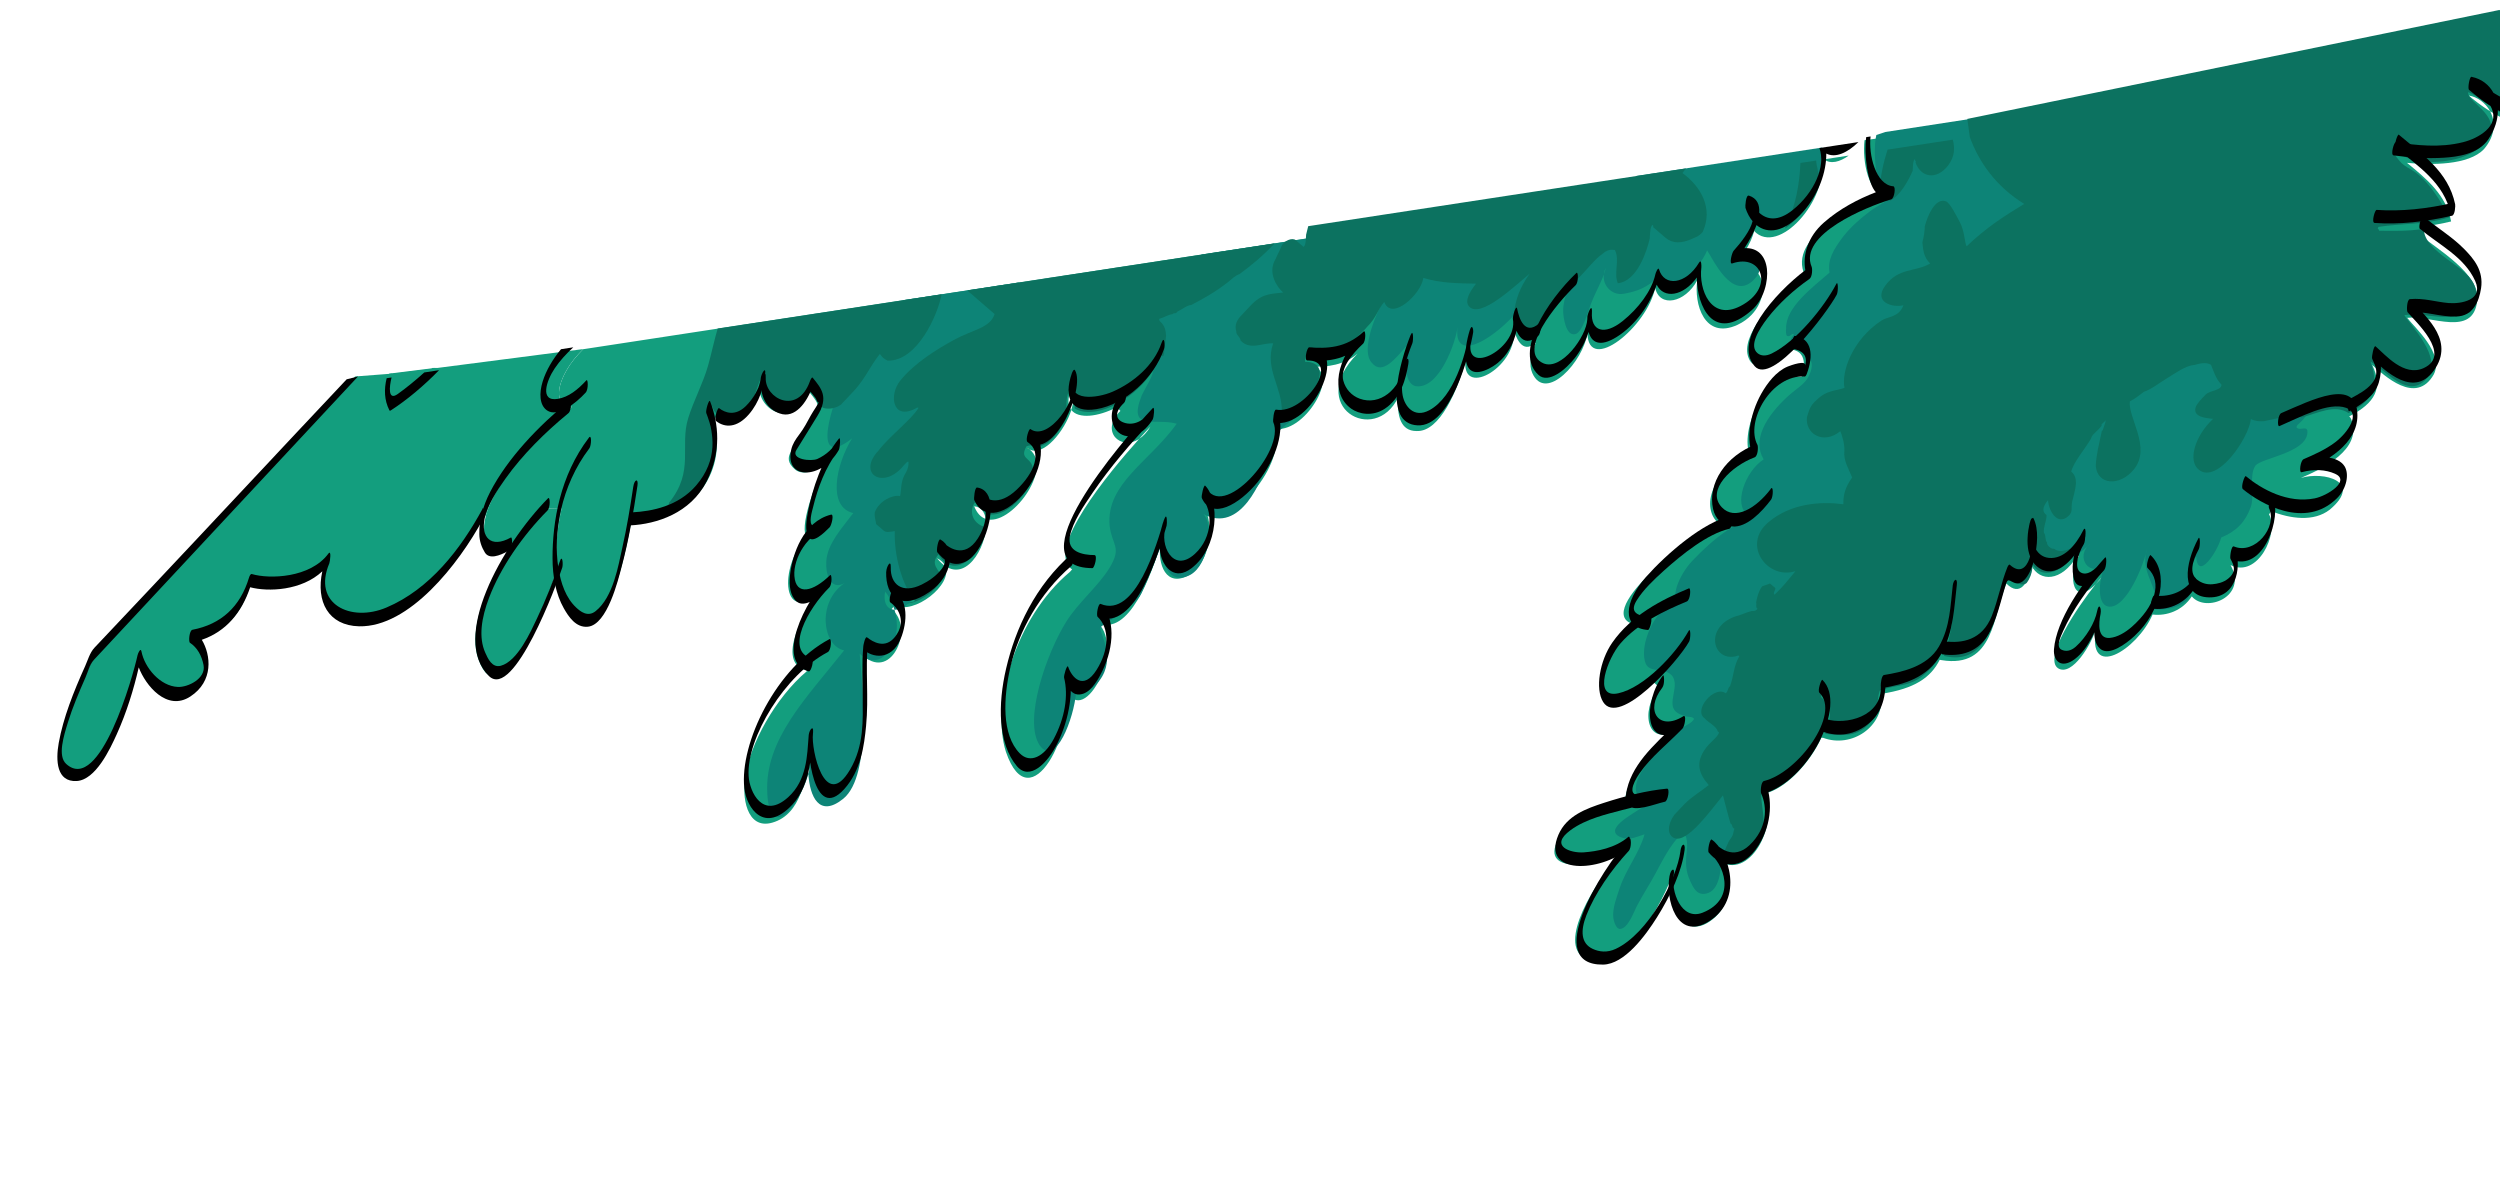 <svg width="440" height="210" viewBox="0 0 440 210" fill="none" xmlns="http://www.w3.org/2000/svg">
<path d="M302.5 151.43C302.052 150.795 301.541 150.312 301.048 150.007C301.512 150.621 301.994 151.099 302.5 151.43ZM302.522 151.446C304.255 153.834 305.242 158.192 301.908 161.384C296.229 166.524 293.486 158.631 294.267 155.154L293.735 155.53C290.632 162.796 283.679 172.858 278.177 168.126C274.603 164.45 281.932 153.607 285.924 149.372C282.628 152.435 270.461 154.364 274.313 147.649C275.542 145.178 281.803 143.164 286.788 142.011C287.864 142.274 289.977 141.542 292.598 140.97C291.547 141.055 289.331 141.422 286.788 142.011C285.892 141.806 285.707 140.902 286.515 138.657C287.821 135.071 293.124 130.769 295.587 128.156C289.833 132.062 288.567 125.064 292.02 120.969L290.827 119.877C286.094 123.997 280.908 126.198 282.03 118.845C282.576 115.261 285.029 112.337 288.114 110C279.414 108.545 297.127 94.001 302.964 92.385C299.696 90.716 299.836 83.532 308.202 80.55C305.914 76.829 309.959 65.518 317.058 66.325C317.058 66.325 318.913 61.723 314.931 61.476L314.621 61.124C311.615 63.914 308.725 65.527 307.764 63.029C306.951 61.061 308.037 58.526 309.816 56.105C312.16 52.902 315.728 49.873 317.693 48.545C314.345 41.553 327.067 35.972 332.208 34.472C328.836 34.417 327.734 28.399 328.154 24.673L441.738 9.589L448.706 15.58C448.538 24.138 442.658 22.289 438.252 19.577C437.443 18.074 435.973 17.034 434.485 16.815C435.36 17.565 436.719 18.622 438.252 19.577C439.219 21.369 439.241 23.82 437.186 26.237C434.462 29.127 427.806 29.051 423.632 28.663C427.029 31.434 430.591 34.351 431.392 38.975C429.788 39.363 428.011 39.683 426.212 39.91L425.882 41.302C428.618 43.661 436.705 48.264 435.987 52.968C435.254 59.444 427.874 55.427 423.666 55.938C424.943 57.645 430.206 62.175 428.349 65.893C425.193 71.437 419.564 66.001 417.507 64.233C419.45 68.244 418.096 70.896 413.469 73.278C413.692 73.492 413.85 73.781 413.945 74.157C415.529 79.06 409.07 82.388 404.953 84.122C409.006 82.902 415.95 84.75 410.042 89.697C407.205 91.91 403.089 91.284 399.733 89.971L399.352 90.524C401.164 93.871 397.369 101.833 392.578 99.456C395.706 105.074 388.175 107.92 385.756 104.961C384.109 107.496 381.29 108.46 378.858 108.157C376.12 114.444 367.106 119.971 368.953 110.452C368.194 113.327 364.654 119.157 362.223 117.617C359.569 115.855 365.594 106.876 368.844 102.821C369.233 102.438 369.661 101.945 370.096 101.365C369.768 101.71 369.341 102.213 368.844 102.821C364.984 106.741 363.791 101.844 365.868 97.826L365.633 97.777C362.747 102.537 358.995 102.369 357.543 99.576C357.895 97.582 357.798 95.39 357.22 94.403C356.669 96.523 356.876 98.318 357.543 99.576C357.029 102.565 355.528 105.125 353.125 102.706C350.73 108.314 351.004 117.717 341.702 116.182L341.39 116.125C339.832 119.246 336.978 121.224 331.106 122.112C331.758 128.005 325.783 131.707 320.902 129.866L320.564 129.832C318.518 134.302 314.234 138.934 310.363 139.726C313.269 145.445 307.633 155.106 302.542 151.452L302.522 151.446Z" fill="#139E7E"/>
<path d="M321.017 28.046L325.373 27.379C323.816 28.511 322.219 28.945 321.017 28.046Z" fill="#139E7E"/>
<path d="M145.757 80.8C146.198 80.323 146.573 79.79 146.863 79.204C146.501 79.63 146.127 80.172 145.757 80.8ZM204.273 95.747C204.471 95.117 204.628 94.589 204.738 94.182C204.526 94.662 204.368 95.19 204.273 95.747ZM188.539 72.161C189.03 70.64 189.108 69.221 188.525 68.388C187.852 70.145 187.937 71.388 188.539 72.161ZM200.482 77.248C201.184 76.798 201.875 76.093 202.471 75.08C202.004 75.57 201.311 76.322 200.482 77.248ZM125.523 73.633C128.165 82.359 122.716 91.439 111.438 91.776L111.104 91.827C109.459 100.981 105.962 115.069 100.364 107.033C99.125 105.454 98.362 103.069 98.053 100.292C97.695 97.008 97.976 93.18 98.858 89.431L95.763 89.514C93.932 91.345 92.075 93.56 90.389 95.967L90.156 95.87C89.008 96.635 87.72 96.727 86.649 96.996C85.073 95.325 84.869 93.112 85.54 90.66C87.328 84.119 95.4 75.912 100.533 71.741L100.594 71.522C98.36 71.579 97.394 69.235 99.735 65.139C100.399 63.944 101.415 62.695 102.634 61.462L102.643 61.461L320.491 28.128C320.499 28.183 320.509 28.248 320.516 28.295C321.859 35.042 313.008 45.184 308.714 40.648C309.018 39.213 308.681 38.066 307.183 37.715C307.565 39.036 308.091 39.992 308.714 40.648C308.264 42.809 306.354 45.613 304.692 47.37C310.269 45.175 311.965 51.497 308.308 55.376C307.645 56.077 306.818 56.698 305.789 57.178C299.971 59.847 298.091 53.506 298.726 49.319C296.567 53.359 292.04 54.213 291.302 50.617C290.024 57.441 279.448 66.059 279.386 58.546C279.428 58.197 279.449 57.842 279.428 57.512C279.39 57.889 279.376 58.234 279.386 58.546C278.747 63.58 272.022 70.962 269.682 65.652C269.033 64.201 269.397 62.29 270.301 60.297C267.809 62.59 266.673 59.008 266.373 57.788C267.438 64.273 257.4 70.184 257.911 63.629C258.241 62.485 258.46 61.491 258.561 60.781C258.173 61.915 257.965 62.86 257.911 63.629C256.572 68.495 253.451 76.077 249.313 75.863C246.483 75.878 245.835 73.124 246.097 69.917C241.95 78.559 229.683 71.477 238.945 62.223C239.172 62.027 239.396 61.812 239.609 61.589C239.385 61.804 239.15 62.011 238.945 62.223C236.593 64.247 233.608 64.618 231.008 64.522C230.691 64.437 230.31 64.429 229.886 64.456C230.244 64.496 230.627 64.513 231.008 64.522C236.063 65.508 229.483 76.71 224.104 75.403C227.035 81.222 216.162 93.813 212.305 90.019C212.086 89.454 211.812 89.029 211.506 88.772C211.703 89.312 211.984 89.726 212.305 90.019C213.401 92.781 213.211 98.516 209.371 101.13C205.237 103.626 203.652 99.218 204.268 95.776C202.7 100.952 198.702 112.254 193.141 109.567C198.394 114.099 190.133 129.419 187.353 120.534C189.527 128.314 181.345 144.897 177.044 132.335C174.417 124.149 178.54 108.805 188.303 100.654L188.692 100.214C183.836 96.848 195.089 83.266 200.484 77.257C197.193 79.359 193.551 75.921 197.193 72.321L196.571 71.665C193.206 73.406 189.799 73.756 188.558 72.158C187.353 75.909 183.675 80.4 181.204 79.094C181.065 78.992 180.92 78.91 180.762 78.81C180.893 78.923 181.043 79.034 181.204 79.094C185.491 82.462 177.859 92.807 173.489 91.326C173.282 90.093 172.644 89.211 171.459 89.107C171.953 90.354 172.659 91.054 173.489 91.326C174.144 95.183 170.514 102.481 166.34 99.601C166.117 99.074 165.648 98.613 164.916 98.24C165.396 98.832 165.865 99.293 166.34 99.601C167.855 102.869 160.729 108.363 157.515 106.487L156.889 107.239C160.956 110.164 157.126 119.89 151.995 115.473C151.425 120.895 152.906 131.606 149.98 137.351C145.277 146.393 142.087 138.131 142.248 132.704C141.894 136.801 141.043 143.313 135.953 144.776C131.361 146.135 130.471 140.051 131.246 136.594C131.851 131.214 136.475 122.764 142.02 118.121L141.907 117.939C136.413 116.753 141.41 106.954 145.329 103.234C137.361 111.311 136.993 99.488 142.024 94.524C142.549 94.977 143.61 94.519 145.377 92.642C144.088 92.915 142.957 93.602 142.024 94.524C140.595 93.259 143.192 85.11 145.758 80.809C144.023 82.767 141.39 83.884 139.924 82.624C137.188 80.266 140.25 78.779 141.41 76.224C144.034 70.811 145.099 72.312 142.059 68.516C139.641 75.905 133.252 72.156 133.649 67.777C132.782 71.562 129.172 76.309 125.834 73.434L125.529 73.614L125.523 73.633Z" fill="#139E7E"/>
<path d="M180.742 78.806C180.9 78.906 181.045 78.988 181.184 79.09C181.023 79.029 180.875 78.928 180.742 78.806Z" fill="#A4C13C"/>
<path d="M77.006 64.755L102.641 61.438C101.422 62.671 100.415 63.919 99.742 65.116C97.392 69.214 98.358 71.558 100.602 71.5L100.54 71.719C95.407 75.89 87.344 84.096 85.547 90.639L84.963 91.109C81.139 98.257 75.173 106.133 66.998 108.991C59.778 111.628 54.422 106.483 57.824 99C55.187 102.961 47.087 103.82 44.066 102.77C42.56 108.232 39.305 111.688 33.7 112.584C35.571 113.696 38.049 118.415 34.398 121.523C30.188 125.201 24.959 119.143 24.529 116.137C23.683 120.128 19.223 137.627 12.974 136.909C6.707 136.204 14.322 120.381 16.366 115.902L62.505 66.258L69.006 65.757C68.574 67.411 68.341 69.864 69.125 71.266C71.208 69.967 73.669 67.166 76.124 64.755L77.006 64.755Z" fill="#139E7E"/>
<path d="M68.5 65.754L76.501 64.752C74.056 67.171 71.212 69.963 69.119 71.263C68.337 69.87 68.07 67.418 68.5 65.754Z" fill="#139E7E"/>
<path d="M95.78 89.506L98.876 89.422C97.992 93.163 97.71 96.992 98.07 100.286C96.056 106.463 88.106 126.515 84.272 116.209C82.197 110.952 85.647 102.719 90.406 95.969C92.092 93.561 93.95 91.346 95.781 89.515L95.78 89.506Z" fill="#139E7E"/>
<path fill-rule="evenodd" clip-rule="evenodd" d="M260.912 50.508C259.583 52.195 258.872 53.702 259.747 54.577C261.767 56.608 267.632 51.012 270.322 48.774" fill="#689940"/>
<path fill-rule="evenodd" clip-rule="evenodd" d="M159.024 52.816C155.632 56.75 152.716 61.059 149.278 65.057L148.527 66.922C146.788 70.099 142.298 83.153 149.965 77.158C147.059 81.845 145.623 89.248 150.174 90.302C148.208 92.924 145.591 95.703 145.428 98.81C145.282 100.84 146.054 104.032 148.626 102.64C143.717 105.969 144.754 113.697 148.568 114.465C141.963 122.81 134.572 130.115 135.037 139.519C135.425 148.164 140.538 142.122 142.272 136.234C142.146 134.35 142.343 132.465 142.71 131.382C143.01 132.725 142.792 134.471 142.272 136.234C142.525 140.134 144.142 144.006 148.393 140.597C153.573 136.428 151.658 120.015 151.307 115.036C153.065 116.907 155.765 116.723 157.275 112.981C158.087 111.202 157.956 109.1 157.428 107.316C156.158 107.282 155.393 106.067 155.784 104.143C156.414 104.846 157.036 105.997 157.428 107.316C158.181 107.334 159.099 106.937 160.052 106.021C162.624 103.563 161.696 102.402 161.569 100.138C161.587 95.835 161.284 91.61 162.613 86.992C165.356 77.126 171.915 69.102 177.083 59.873C179.097 56.378 179.752 52.7 179.288 49.718L159.014 52.818L159.024 52.816Z" fill="#0D8477"/>
<path fill-rule="evenodd" clip-rule="evenodd" d="M238.26 40.7L211.495 44.793C211.146 45.246 210.786 45.691 210.447 46.142C208.058 49.485 206.071 55.336 202.111 56.597L203.234 56.483C203.22 58.635 203.348 60.908 203.154 63.25C203.189 66.156 202.295 66.835 200.933 69.621C198.39 76.061 203.338 73.487 207.106 74.576C202.319 81.254 194.675 85.096 195.285 92.461C195.691 96.052 197.55 96.215 195.247 99.992C193.376 103.056 189.769 106.072 187.71 109.336C184.193 114.935 180.04 126.834 182.995 131.187C185.819 135.121 189.025 126.297 189.385 121.933C188.857 121.709 188.677 121.09 189.245 120.013C189.417 120.396 189.456 121.085 189.385 121.933C190.319 122.323 192.36 121.497 193.528 119.748C196.483 115.815 193.519 111.463 193.668 110.508C193.742 110.002 196.796 108.527 197.548 107.727C198.857 106.338 200.159 106.024 200.862 104.471C202.224 101.684 203.592 97.822 204.823 94.922C204.018 98.185 205.436 103.362 209.545 101.145C212.816 99.285 213.592 92.04 211.786 90.48C218.334 93.969 222.105 84.612 223.332 80.638C224.936 76.263 223.767 76.699 227.318 73.996C231.434 70.703 230.418 68.033 229.733 65.284C228.316 60.106 229.354 56.323 233.293 50.003C234.687 47.678 236.58 44.325 238.262 40.709L238.26 40.7Z" fill="#0D8477"/>
<path fill-rule="evenodd" clip-rule="evenodd" d="M242.917 53.964C241.555 56.75 239.67 61.957 241.43 63.838C243.285 66.151 245.627 63.129 247.923 60.428C247.305 62.416 246.865 67.44 249.139 67.958C253.283 68.647 256.301 60.089 256.541 57.427C255.195 67.412 271.979 53.087 271.867 45.446C271.67 37.361 258.162 39.398 251.387 43.64C248.447 45.421 242.56 50.07 242.868 53.21" fill="#0D8477"/>
<path fill-rule="evenodd" clip-rule="evenodd" d="M288.039 30.97C285.927 33.757 284.099 36.662 282.718 39.633C281.284 42.63 280.245 45.224 277.532 47.627L278.211 47.095C276.383 49.125 275.104 52.517 275.116 54.647C275.105 55.761 275.576 59.162 277.206 58.818C278.551 58.602 279.612 54.406 280.038 53.399C280.631 51.806 281.68 49.961 282.274 48.31C282.321 47.932 282.424 47.545 282.621 47.154C282.544 47.527 282.414 47.918 282.274 48.31C282.027 50.365 283.804 52.043 285.739 51.709C288.035 51.311 290.104 50.604 291.931 48.565C291.405 49.854 294.666 50.297 295.704 49.938C297.204 49.367 299.895 45.578 300.453 44.065C301.482 45.573 304.863 53.095 308.65 49.262C311.811 46.001 306.603 45.503 305.223 45.305C306.459 43.252 308.112 41.686 308.722 39.462C309.03 38.425 309.139 37.771 309.051 37.252C308.219 36.285 307.671 37.054 307.782 35.543C308.547 36.197 308.946 36.63 309.051 37.252C310.177 38.468 311.49 39.476 313.877 38.426C316.984 36.99 319.292 33.241 320.145 30.485C320.632 28.821 320.762 27.365 320.719 25.963L288.038 30.961L288.039 30.97Z" fill="#0D8477"/>
<path fill-rule="evenodd" clip-rule="evenodd" d="M330.236 23.761C329.753 25.576 329.987 29.866 330.469 31.22C331.016 32.687 332.571 33.162 333.325 34.303C332.176 35.43 330.37 36.239 329.134 37.17C327.352 38.508 325.786 39.889 324.431 41.599C322.594 44.011 321.62 45.787 322.001 47.974C319.058 50.546 314.212 54.103 314.356 57.848C314.311 58.178 314.289 59.028 314.552 59.131C315.066 59.328 315.263 58.746 315.581 58.774C316.128 58.747 314.673 59.74 315.362 60.206C316.052 60.681 317.288 61.12 317.68 61.821C318.218 62.918 319.178 63.475 318.785 65.01C318.14 67.449 316.837 67.819 314.694 69.717C310.777 73.322 308.349 77.461 310.405 80.847C307.025 83.048 305.089 88.986 307.583 90.507C306.949 91.831 304.98 92.627 303.875 93.424C301.688 94.909 299.673 96.778 297.848 98.703C296.572 100.058 295.635 101.705 295.106 103.279C294.876 103.952 294.898 104.786 294.561 105.437C294.218 106.117 293.507 106.502 292.951 107.034C290.444 109.415 289.104 113.149 289.377 115.686C289.578 117.501 290.363 117.79 291.997 117.968C293.503 118.128 294.609 118.644 294.751 120.201C294.863 121.43 294.214 122.909 294.386 124.158C294.549 125.351 295.638 125.764 296.693 126.079C297.181 126.223 297.881 126.078 298.149 126.522C297.822 127.247 296.677 127.651 296.087 128.084C294.725 129.062 293.671 130.185 292.517 131.407C290.964 133.062 288.792 135.459 288.127 137.454C287.868 138.245 287.733 139.541 288.331 139.849C288.764 140.068 289.522 139.933 290.048 140.014C290.7 140.114 291.362 140.156 292.028 140.225C292.329 140.265 292.558 140.144 292.719 140.329C290.798 140.946 288.45 142.437 286.631 143.657C285.855 144.175 284.314 145.286 284.243 146.191C284.179 147.019 285.223 147.383 285.853 147.525C287.102 147.8 288.055 147.254 289.436 146.843C288.586 149.989 286.178 153.021 285.117 156.152C284.529 157.907 283.741 159.968 283.945 161.554C284.039 162.168 284.426 163.583 285.201 163.493C286.582 163.329 287.606 160.385 288.069 159.496C289.091 157.532 290.336 155.668 291.378 153.71C292.607 151.429 293.97 148.652 295.975 146.719C297.141 146.636 296.965 149.155 296.854 150.047C296.602 151.951 296.744 153.441 297.418 154.927C297.973 156.136 298.674 157.932 300.719 157.134C302.817 156.309 303.118 152.115 302.716 150.226C302.601 150.034 302.519 149.809 302.5 149.555C302.59 149.713 302.664 149.949 302.716 150.226C303.059 150.792 303.764 151.055 304.655 150.662C306.552 149.83 307.04 146.673 307.44 145.185C308.453 141.424 306.531 138.54 305.989 135.427C305.662 133.536 305.324 131.751 305.423 129.662C305.551 126.703 306.342 124.166 307.914 121.071C309.639 117.677 311.321 114.252 313.154 110.88C314.969 107.52 317.225 104.302 319.188 100.976C320.29 99.105 321.177 97.38 321.948 95.455C322.63 93.762 324.15 92.264 325.278 90.684C329.338 85.03 334.333 78.216 335.001 72.13L360.579 33.598L353.698 19.863L331.833 23.228L330.236 23.761Z" fill="#0D8477"/>
<path fill-rule="evenodd" clip-rule="evenodd" d="M359.399 87.935C357.912 91.958 357.416 95.744 360.13 97.898C362.178 99.668 365.342 98.357 367.91 95.633C364.992 98.058 367.931 101.871 370.641 99.268C369.448 101.353 368.859 106.333 371.031 106.743C374.29 107.358 377.603 98.679 377.853 96.519C376.573 101.272 380.092 102.846 379.273 107.253C381.161 107.421 384.929 106.825 385.44 104.511C386.043 102.108 384.961 100.808 386.518 97.934C386.799 102.391 390.33 97.009 390.933 94.605C393.659 93.475 395.181 91.863 396.145 89.213C396.844 87.251 395.77 83.762 396.918 82.007C397.845 80.61 405.806 79.782 406.105 76.198C406.208 75.002 405.328 75.527 404.615 75.465C403.079 75.052 406.19 74.073 406.166 72.05C406.028 67.162 399.184 66.401 396.34 63.582C392.926 60.27 390.605 55.526 384.589 55.647C380.494 55.778 375.841 58.544 371.943 61.586C365.028 67.152 352.999 81.683 358.939 87.349" fill="#0D8477"/>
<path fill-rule="evenodd" clip-rule="evenodd" d="M316.875 28.679C316.713 32.347 316.111 36.131 314.153 40.236C317.897 37.494 319.83 34.154 320.07 31.368C320.165 30.25 319.659 29.3 319.652 28.254L316.875 28.679Z" fill="#0C7260"/>
<path fill-rule="evenodd" clip-rule="evenodd" d="M154.865 62.309C155.344 62.959 155.486 63.08 156.212 63.473C161.46 63.613 165.067 55.364 165.729 51.791L126.315 57.818C125.654 60.031 125.229 62.227 124.584 64.475C123.741 67.421 122.077 70.529 121.134 73.565C119.577 78.56 122.279 82.875 117.778 88.444C117.833 88.93 116.678 89.706 116.247 90.305C121.376 89.977 125.793 83.052 125.865 78.912C125.916 76.316 123.878 74.297 125.328 71.469C125.825 73.352 128.295 74.535 130.373 72.952C133.063 70.904 132.882 68.344 134.181 66.081C132.674 70.593 139.251 75.333 142.382 67.757C143.388 69.183 144.67 70.547 144.328 72.293L144.491 72.115C144.305 71.954 144.536 71.29 144.819 71.77C145.657 72.032 146.548 71.953 147.491 71.533C147.755 71.331 147.975 71.345 148.274 70.937C148.994 70.171 149.705 69.415 150.417 68.66C152.412 66.414 153.116 64.489 154.837 62.313L154.865 62.309Z" fill="#0C7260"/>
<path fill-rule="evenodd" clip-rule="evenodd" d="M330.866 33.361C331.934 33.635 332.892 34.183 332.499 35.404C334.34 34.58 335.8 31.94 336.627 30.073C336.687 29.464 336.625 28.189 337.089 27.928C336.821 28.226 337.339 28.318 337.125 28.598C338.071 31.25 340.84 31.769 342.876 29.108C344.032 27.589 344.092 26.049 343.687 24.579L332.208 26.334C331.446 28.753 330.912 31.108 330.866 33.361Z" fill="#0C7260"/>
<path fill-rule="evenodd" clip-rule="evenodd" d="M346.686 24.12C348.309 28.59 351.359 32.881 356.266 35.889C352.961 37.897 349.639 39.984 346.132 43.346C345.779 42.839 345.785 40.697 344.961 39.158C344.217 37.769 343.197 35.699 342.472 35.429C340.548 34.715 339.177 38.188 338.764 39.84C338.741 40.747 338.598 41.682 338.337 42.645C338.462 43.967 338.571 45.301 339.713 46.373C337.062 47.929 334.133 47.045 331.771 50.318C329.683 53.196 333.097 54.206 335 53.725C334.192 55.903 332.291 55.652 331.125 56.42C326.024 59.797 324.056 65.397 324.627 68.268C323.013 68.839 321.517 68.63 319.725 70.397C318.357 71.587 318.4 72.427 318.031 73.377C317.638 76.339 320.919 78.349 323.889 75.888C324.182 76.499 324.691 78.219 324.609 79.364C324.414 81.078 325.376 82.519 325.979 84.044C324.689 85.802 324.378 87.315 324.436 88.752C320.757 88.249 315.294 88.447 311.2 91.946C306.507 95.946 311.104 102.093 316.006 100.525C314.566 102.239 313.99 103.069 312.331 104.654C311.861 104.317 312.867 103.621 312.252 103.325L311.519 102.695C311.073 102.887 310.636 103.011 310.201 103.153L310.038 103.331C309.406 104.293 309.269 105.142 309.077 105.999C309.192 106.381 308.94 106.847 309.319 107.151C308.924 107.611 308.617 107.534 308.294 107.536C307.332 107.769 306.329 108.293 305.373 108.506C299.894 110.466 301.433 116.634 305.711 115.456C305.865 115.347 306.008 115.344 306.115 115.49C305.063 117.372 305.163 118.965 304.485 120.752C303.971 121.24 304.252 121.53 303.738 122.018C301.746 120.553 297.945 124.978 300.02 126.43C300.691 127.212 302.113 127.813 302.308 128.715C302.385 128.789 302.471 128.852 302.549 128.926C302.383 129.646 300.998 130.657 300.364 131.486C298.184 134.264 299.103 136.302 300.737 138.165C299.312 139.353 297.962 140.035 296.492 141.487C295.887 142.131 295.282 142.776 294.676 143.411C293.385 145.225 293.466 146.944 294.622 147.481C296.906 148.559 301.179 142.492 303.239 139.989C303.7 141.641 304.069 143.306 304.575 144.941C305.041 145.194 304.709 145.634 305.266 145.863C305.039 146.364 305.124 146.798 304.769 147.338C303.796 148.561 303.87 149.54 302.861 150.778C304.334 151.647 305.779 151.959 307.302 150.794C312.344 146.902 309.618 142.306 310.025 139.18C316.18 137.411 324.905 126.516 320.496 122.661C320.846 121.904 319.915 121.904 320.658 121.048C322.42 123.376 322.486 126.115 321.231 129.161C323.349 129.341 326.096 129.901 328.341 127.988C330.99 125.728 330.061 123.996 330.83 121.566C333.499 120.435 335.912 120.989 338.438 118.919C344.019 114.327 342.966 108.732 343.639 104.671C344.032 108.055 343.369 111.686 342.147 115.45C349.51 117.178 350.988 109.608 353.057 101.995C353.879 102.088 355.732 103.393 356.686 102.61C359.226 99.196 356.152 95.556 357.087 93.71C358.174 94.857 357.633 97.537 357.759 99.363C359.696 102.53 364.19 100.026 365.867 96.192C364.409 96.358 362.794 97.604 361.515 96.572C361.105 96.749 360.141 95.917 360.289 95.513C359.857 94.99 360.15 94.288 359.726 93.754C359.589 92.795 360.221 91.642 360.194 90.657C359.453 90.095 359.373 89.327 360.449 88.03C360.549 89.804 362.047 92.647 364.049 90.819C364.923 90.01 364.432 89.467 364.717 88.224C365.175 86.242 365.993 84.252 364.537 82.991C365.006 81.207 366.942 79.075 368.053 77.135C368.055 76.593 369.268 75.76 369.748 75.106L369.911 74.929C369.615 74.727 370.436 74.259 370.617 73.946C370.55 74.508 370.244 75.116 370.077 75.703C370.019 75.76 369.961 75.816 369.914 75.88C369.485 77.925 368.944 79.986 368.854 81.95C369.08 85.36 373.043 85.676 375.545 82.64C378.736 78.765 374.463 73.491 374.863 70.633C375.662 70.263 376.501 69.593 377.334 68.952C378.594 68.55 379.965 67.446 381.287 66.644C382.973 65.607 384.689 64.336 386.222 64.234C387.235 63.956 388.249 63.687 389.136 64.207C389.64 65.396 389.942 66.624 390.969 67.685C391.036 68.75 389.016 68.65 388.213 69.429C388.155 69.485 388.098 69.551 388.05 69.606C387.389 70.259 386.83 70.896 386.518 71.467C385.673 73.461 388.4 73.586 389.504 73.722C386.335 76.68 384.948 81.107 387.036 82.709C390.296 85.198 395.782 77.119 396.16 73.741C396.887 74.144 397.662 74.177 398.453 74.132C399.74 73.85 401.036 73.557 402.313 73.333C403.206 73.52 404.198 73.102 405.064 73.483C407.897 72.746 410.875 71.082 413.355 72.701C418.63 70.21 418.293 66.76 417.22 63.652C420.086 65.307 423.794 70.296 427.018 66.701C430.301 63.05 423.929 56.984 423.173 55.454C427.083 54.98 430.644 56.766 434.758 54.958C437.697 49.989 433.779 47.915 430.689 45.6C428.672 44.091 426.506 42.291 426.624 40.266C423.878 40.705 421.415 40.634 418.741 40.606C418.541 39.98 418.369 40.663 418.6 39.933C422.853 39.282 426.72 39.585 431.088 38.252C429.882 35.896 427.307 31.409 424.215 29.77C423.439 29.356 422.671 28.807 422.287 28.286C421.655 27.441 421.248 27.265 421.482 26.373C424.031 28.942 429.161 28.861 432.769 27.843C434.236 27.429 436.335 26.366 437.342 25.118C441.088 20.454 434.201 18.235 434.388 16.218C437.624 17.369 442.822 23.661 446.524 20.327C448.195 18.825 448.301 17.087 448.614 15.527L439.929 1.746L346.246 20.929L346.686 24.12Z" fill="#0C7260"/>
<path fill-rule="evenodd" clip-rule="evenodd" d="M284.223 44.017C285.12 45.782 283.974 48.05 284.733 49.847C288.151 49.514 289.859 44.144 290.349 41.995C290.423 41.299 290.374 39.918 290.853 39.569C290.91 39.693 291.085 39.78 290.931 39.956L293.14 41.854C294.457 42.947 295.962 42.783 297.529 42.153C298.234 41.789 298.885 41.756 299.674 40.826C301.563 36.703 299.402 32.877 296.115 30.458C296.293 30.193 296.507 29.913 296.75 29.638L230.246 39.807C230.122 40.302 230.009 40.805 229.875 41.301C229.816 41.909 229.877 43.184 229.414 43.445L228.067 42.281C227.413 41.734 225.985 42.4 225.551 43.294C225.284 44.039 224.806 44.825 224.511 45.574C223.024 47.971 224.738 50.544 225.84 51.479C224.085 51.747 222.414 51.508 220.412 53.46L218.26 55.739C217.407 56.755 217.353 57.581 217.592 58.334C217.503 58.938 218.332 59.325 218.327 59.915C220 61.724 222.143 60.321 224.078 60.425C222.489 64.958 225.794 68.306 225.581 72.515C229.771 72.693 235.769 63.67 229.697 63.675C229.666 63.1 229.854 62.462 230.116 61.813C232.909 61.367 235.536 62.079 238.588 59.909C238.697 59.255 240.025 58.3 240.61 57.526C242.264 55.913 242.341 54.673 243.629 53.145C244.91 56.621 250.159 51.718 250.51 48.915C253.513 49.845 256.653 49.869 259.787 49.922C258.458 51.61 257.747 53.117 258.612 53.993C260.633 56.024 266.498 50.428 269.198 48.188C267.414 50.697 266.683 52.949 266.492 55.062L266.819 54.708C267.352 56.148 267.921 59.067 270.375 57.769C272.11 54.821 273.884 51.867 277.316 48.517C277.643 48.666 277.529 48.912 277.645 49.113C279.105 47.72 280.671 45.587 282.06 44.661C282.854 43.95 283.559 43.899 284.239 43.995L284.223 44.017Z" fill="#0C7260"/>
<path fill-rule="evenodd" clip-rule="evenodd" d="M218.126 48.26C220.16 46.769 222.214 45.094 224.348 42.827L170.279 51.095C170.497 51.461 171.063 51.746 171.373 52.098C172.599 53.157 173.825 54.215 175.051 55.274C174.242 57.758 171.289 57.962 167.842 59.849C165.019 61.403 161.022 63.794 158.441 66.995C156.411 69.513 157.059 74.075 161.172 71.876C161.385 71.72 161.761 71.625 161.577 71.919C160.429 73.798 156.287 77.047 154.641 79.278C150.723 83.435 155.548 86.341 159.103 81.859C159.369 81.609 159.673 81.172 159.886 81.263C159.945 81.835 159.82 82.453 159.467 83.125C158.468 84.677 158.687 85.927 158.423 87.309C157.137 87.04 154.761 88.097 153.97 90.14C153.847 90.891 154.109 91.546 154.206 92.245C154.249 92.276 154.284 92.318 154.326 92.35C154.732 92.707 155.146 93.052 155.552 93.409C156.132 93.843 156.833 93.517 157.484 93.484C157.327 97.751 158.75 102.966 161.038 105.756C160.577 106.093 160.192 105.876 159.719 106.205C161.524 106.072 164.915 104.193 165.815 101.62C165.38 100.326 163.561 99.367 165.179 97.578C168.124 102.865 174.007 96.324 173.128 92.681C171.348 92.106 170.438 90.191 171.543 88.462C172.658 88.481 173.561 89.542 173.874 90.474C177.506 91.355 182.761 85.186 181.67 81.956C181.169 80.482 179.453 80.697 180.664 78.543C181.94 78.062 182.194 78.918 183.457 78.41C185.462 77.6 186.85 75.171 187.837 73.298C187.719 71.527 187.352 69.804 188.681 67.679C189.636 68.894 188.923 70.506 189.154 71.898C193.255 74.362 202.082 69.055 204.138 62.595C204.347 62.411 204.505 62.634 204.672 62.732C204.835 62.555 204.77 62.441 204.877 62.273C204.909 61.231 205.149 60.129 205.227 59.08C205.177 58.193 205.025 57.322 204.214 56.618C204.041 56.483 204.024 56.305 204.015 56.126C204.784 55.932 205.609 55.358 206.359 55.291C206.687 54.946 206.902 55.361 207.263 54.801C208.051 54.481 208.911 53.703 209.649 53.685C211.762 52.582 213.874 51.412 216.073 49.696C216.764 49.115 217.463 48.466 218.088 48.265L218.126 48.26Z" fill="#0C7260"/>
<path d="M74.674 65.553C73.145 66.928 71.582 68.213 70.014 69.338C68.25 70.607 68.502 68.085 68.916 66.434L68.052 66.566C67.571 68.523 67.633 70.425 68.519 72.183C68.574 72.298 68.626 72.328 68.782 72.228C71.673 70.368 74.577 67.907 77.275 65.155L74.674 65.553Z" fill="black"/>
<path d="M96.486 87.664C88.154 96.121 79.284 112.337 86.048 118.978C90.431 123.282 98.058 102.652 98.952 99.909C99.145 99.309 98.985 97.383 98.494 98.904C97.418 102.199 96.081 105.523 94.527 108.805C93.419 111.144 91.108 116.377 88.14 117.174C86.578 117.594 85.846 115.842 85.417 114.899C84.196 112.194 84.719 108.766 86.077 105.2C88.121 99.836 91.94 94.324 96.354 89.853C96.898 89.303 96.802 87.368 96.498 87.681L96.486 87.664Z" fill="black"/>
<path d="M100.175 70.555C94.776 74.987 89.375 80.589 86.275 86.571C84.961 89.112 84.314 91.665 84.358 94.017C84.377 95.26 84.776 96.322 85.334 97.235C86.094 98.479 87.854 97.867 89.562 96.911C90.246 96.53 90.23 94.431 89.914 94.603C86.339 96.596 84.631 94.498 85.296 91.248C85.77 88.931 87.403 86.426 88.946 84.259C91.968 80.011 95.984 76.048 100.048 72.715C100.606 72.258 100.605 70.194 100.193 70.543L100.175 70.555Z" fill="black"/>
<path d="M103.201 66.94C101.709 68.567 100.077 69.892 98.166 70.203C94.948 70.734 96.14 67.013 97.655 64.793C98.524 63.509 99.639 62.283 100.899 61.129L98.735 61.46C97.267 63.245 96.117 65.181 95.506 67.158C94.888 69.155 94.909 71.292 96.279 72.233C98.117 73.502 101.306 71.035 103.074 69.1C103.604 68.524 103.479 66.641 103.218 66.928L103.201 66.94Z" fill="black"/>
<path d="M103.648 77.029C98.562 83.706 97.233 91.824 97.246 98.214C97.248 101.467 97.827 104.584 99.232 107.061C100.037 108.479 101.338 110.524 103.472 110.302C106.916 109.946 108.829 101.91 109.374 99.877C110.687 95.015 111.47 90.234 112.191 85.481C112.395 84.138 111.661 84.316 111.457 85.66C110.92 89.243 110.334 92.824 109.511 96.469C108.846 99.406 107.961 105.078 104.823 107.565C103.415 108.684 102.116 107.58 101.441 106.961C99.581 105.238 98.702 102.652 98.267 99.922C97.328 93.949 98.687 85.522 103.718 78.921C104.097 78.416 104.162 76.342 103.647 77.02L103.648 77.029Z" fill="black"/>
<path d="M124.316 72.726C125.678 76.237 126.403 80.929 122.519 85.443C119.394 89.079 114.771 89.996 111.271 90.17C110.875 90.193 110.324 92.503 110.918 92.469C115.579 92.241 121.513 90.324 124.353 84.753C127.019 79.541 126.484 74.534 124.977 70.637C124.786 70.134 124.145 72.286 124.306 72.718L124.316 72.726Z" fill="black"/>
<path d="M133.877 66.635C133.702 68.231 132.626 70.155 131.226 71.511C129.429 73.251 127.664 72.713 126.55 71.827C126.324 71.653 125.61 73.769 126.021 74.096C127.578 75.332 129.726 75.326 131.811 72.915C133.662 70.777 134.43 68.082 134.67 65.857C134.84 64.29 133.972 65.764 133.877 66.635Z" fill="black"/>
<path d="M156.696 106.025C158.254 107.08 159.536 109.566 157.5 112.113C155.776 114.27 153.621 112.983 152.605 112.177C152.27 111.915 151.946 113.591 151.944 113.705C151.665 116.801 151.823 119.773 151.833 122.768C151.852 126.636 152.12 131.199 149.604 135.465C145.186 142.961 142.717 131.878 143.081 129.149C142.83 129.311 142.568 129.465 142.317 129.627C142.049 132.855 142.06 137.295 138.709 140.319C134.278 144.308 131.917 139.419 131.759 136.571C131.378 129.828 138.157 118.736 145.672 114.78C146.341 114.43 146.359 112.297 146.015 112.473C136.651 117.397 130.14 130.816 130.999 138.694C131.386 142.297 134.582 146.858 139.465 141.602C142.78 138.031 142.811 132.367 143.102 128.851C143.208 127.551 142.461 128.388 142.338 129.329C141.995 131.941 143.177 144.876 148.585 138.883C151.562 135.584 152.099 131.126 152.428 127.794C152.926 122.705 152.285 118 152.747 112.926C152.53 113.435 152.304 113.945 152.085 114.445C154.118 116.055 157.322 115.935 158.716 111.917C159.885 108.552 159.513 105.299 157.245 103.763C156.989 103.583 156.281 105.736 156.716 106.031L156.696 106.025Z" fill="black"/>
<path d="M133.943 67.251C133.824 69.904 134.987 71.981 137.228 72.77C139.943 73.734 142.006 70.802 142.974 68.105C142.805 68.311 142.648 68.525 142.48 68.732C142.809 69.148 143.138 69.554 143.467 69.97C143.857 70.471 143.893 71.389 144.294 70.404C143.941 71.267 143.186 72.239 142.716 73.091C142.06 74.276 141.521 75.357 140.657 76.488C140.007 77.339 139.486 78.161 139.266 79.089C138.01 84.447 144.549 84.549 147.624 79.208C147.864 78.791 147.969 76.796 147.666 77.175C144.608 80.945 142.985 86.082 142.21 90.044C141.919 91.564 141.655 93.326 142.248 94.472C142.948 95.82 145.036 93.798 146.008 92.812C146.354 92.464 146.843 90.429 146.257 90.576C141.394 91.796 139.434 97.528 139.034 101.271C138.846 103.031 139.07 104.871 140.189 105.851C141.659 107.138 144.346 104.986 145.95 103.409C146.002 102.687 146.043 101.958 146.094 101.237C141.457 105.809 136.461 116.514 142.333 118.165C142.768 118.279 143.339 116.033 142.862 115.896C138.092 114.552 142.19 107.124 145.949 103.399C146.494 102.859 146.416 100.912 146.093 101.227C143.148 104.113 140.062 104.957 139.809 101.362C139.589 98.237 142.157 93.81 145.904 92.875C145.99 92.13 146.066 91.385 146.152 90.64C145.397 91.421 144.036 92.914 143.116 92.55C142.215 92.194 142.919 90.012 143.141 89.103C143.871 86.09 145.244 82.188 147.541 79.354C147.552 78.677 147.563 78 147.574 77.323C146.665 78.908 145.494 80.019 143.859 80.774C142.828 81.246 139.086 80.905 140.181 79.168C141.43 77.188 142.605 75.229 143.849 73.222C145.907 69.882 144.577 68.392 143.039 66.477C142.863 66.257 142.565 67.045 142.545 67.105C140.376 73.145 134.602 70.138 134.767 66.478C134.837 64.945 134.011 66.385 133.972 67.256L133.943 67.251Z" fill="black"/>
<path d="M155.965 100.646C155.846 105.04 158.557 107.735 163.714 104.092C167.689 101.296 168.262 96.51 165.515 94.952C165.141 94.743 164.731 96.917 164.986 97.221C166.018 98.442 167.585 99.99 169.93 98.851C171.638 98.019 172.732 95.902 173.344 94.372C174.604 91.221 175.22 86.286 171.972 85.803C171.534 85.737 171.382 87.796 171.46 87.993C173.083 91.72 177.307 90.683 180.693 86.209C183.573 82.401 184.208 77.339 181.364 75.52C181.08 75.336 180.43 77.499 180.836 77.789C185.434 81.146 191.061 68.358 189.208 65.18C189.001 64.821 188.731 65.481 188.643 65.713C187.142 70.023 188.552 72.727 192.931 72.019C198.051 71.187 203.133 66.491 204.877 61.402C205.08 60.8 204.939 58.881 204.418 60.388C203.099 64.27 199.552 67.315 195.817 68.942C193.054 70.145 187.699 70.746 189.1 66.718C188.909 66.899 188.726 67.07 188.535 67.251C190.055 69.862 184.55 77.838 181.364 75.52C181.184 76.271 181.014 77.029 180.836 77.789C183.521 79.508 182.046 83.234 178.94 86.182C175.869 89.106 173.184 88.328 172.131 85.912C171.957 86.642 171.793 87.371 171.619 88.102C174.323 88.506 173.723 92.24 172.086 94.783C169.719 98.465 166.8 96.458 165.514 94.943C165.335 95.703 165.164 96.451 164.985 97.211C166.087 97.832 166.972 98.59 165.632 100.27C164.721 101.408 163.439 102.289 162.218 102.885C158.789 104.58 156.69 102.847 156.775 99.847C156.817 98.319 156 99.757 155.981 100.625L155.965 100.646Z" fill="black"/>
<path d="M188.692 97.426C182.19 103.034 178.713 110.662 177.085 117.626C175.598 123.96 175.623 130.861 178.967 134.838C181.228 137.517 184.377 134.286 186.053 130.938C188.312 126.427 189.002 121.223 188.063 117.496C187.827 118.131 187.583 118.777 187.347 119.412C187.796 120.732 188.586 122.799 190.646 122.094C192.227 121.557 193.38 119.392 194.026 118.076C196.151 113.746 196.261 108.67 193.739 106.279C193.559 107.029 193.389 107.787 193.21 108.547C199.844 111.345 204.021 97.029 205.321 92.521C205.421 92.183 205.427 90.099 204.958 91.264C204.006 93.626 203.812 96.091 204.378 98.001C204.926 99.848 206.76 102.212 209.652 100.047C214.607 96.321 214.652 88.068 212.118 85.479C211.87 85.222 211.385 87.341 211.517 87.645C213.26 91.601 218.103 88.824 221.355 84.835C224.612 80.827 226.301 75.566 224.79 72.202C224.616 72.932 224.452 73.661 224.278 74.392C230.983 75.6 237.75 61.001 230.412 61.126C230.024 61.138 229.502 63.386 230.06 63.434C233.147 63.665 236.725 63.565 239.881 60.513C240.42 59.993 240.375 58.012 240.016 58.343C235.077 62.98 234.065 69.251 237.808 71.921C239.162 72.883 241.534 73.357 243.706 71.95C246.577 70.084 247.436 66.614 247.865 64.066C248.097 62.718 247.364 62.896 247.132 64.244C246.405 68.579 242.841 71.454 239.309 70.169C237.88 69.646 236.819 68.486 236.419 66.988C235.858 64.867 237.901 62.367 239.872 60.515C239.914 59.795 239.965 59.064 240.007 58.344C236.916 61.329 233.384 61.356 230.393 61.129C230.282 61.897 230.162 62.667 230.042 63.437C236.204 63.33 229.481 72.977 224.603 72.097C224.183 72.019 224.004 74.091 224.091 74.287C226.336 79.289 215.008 92.027 212.162 85.577C211.958 86.302 211.765 87.026 211.562 87.752C213.452 89.678 213.529 94.546 210.298 97.485C206.349 101.076 204.027 95.696 205.208 92.776C205.087 92.357 204.966 91.938 204.845 91.519C203.625 95.739 199.856 108.871 193.713 106.292C193.286 106.11 192.894 108.282 193.184 108.561C195.294 110.558 195.251 114.331 192.993 117.911C190.663 121.587 188.655 119.26 187.995 117.363C187.808 116.821 187.187 118.923 187.28 119.28C188.065 122.375 187.435 126.351 185.453 130.06C183.766 133.21 181.302 134.443 179.48 132.591C176.264 129.327 176.575 122.764 177.855 117.318C179.296 111.181 182.913 104.474 188.534 99.628C189.087 99.144 189.064 97.122 188.678 97.457L188.692 97.426Z" fill="black"/>
<path d="M197.935 68.752C192.255 74.15 198.497 80.671 202.851 73.869C203.105 73.478 203.277 71.426 202.883 71.838C197.05 78.039 178.409 99.945 192.268 99.993C192.629 99.994 193.22 97.697 192.621 97.694C190.481 97.688 187.764 97.077 188.302 94.369C188.797 91.877 190.715 89.054 192.315 86.706C195.337 82.268 198.994 78.007 202.75 74.018C202.761 73.341 202.772 72.664 202.79 71.976C201.555 73.915 199.811 74.886 198.133 74.477C196.425 74.063 195.934 72.712 197.802 70.932C198.35 70.411 198.278 68.443 197.946 68.76L197.935 68.752Z" fill="black"/>
<path d="M248.29 58.905C246.264 63.952 243.379 74.522 249.477 74.863C255.372 75.187 258.669 62.147 259.27 58.546C259.363 57.971 259.073 56.874 258.675 58.133C257.651 61.39 256.906 67.42 262.042 64.884C266.382 62.736 267.592 57.453 267.029 54.381C266.775 54.962 266.523 55.553 266.269 56.133C266.621 57.944 267.782 61.694 270.733 59.102C271.285 58.609 271.254 56.597 270.877 56.931C268.336 59.155 267.333 55.942 267.029 54.381C266.843 53.411 266.188 55.727 266.269 56.133C267.262 61.526 256.716 66.859 259.142 59.136C258.94 58.996 258.747 58.854 258.547 58.723C257.942 62.363 255.959 69.809 251.579 72.192C248.83 73.678 247.208 71.454 246.865 69.575C246.394 66.985 247.376 63.391 248.576 60.411C248.77 59.935 248.756 57.788 248.31 58.912L248.29 58.905Z" fill="black"/>
<path d="M327.071 25.003L320.216 26.052C321.375 29.289 319.288 33.935 315.528 36.955C312.937 39.035 310.963 38.681 309.624 37.441C309.721 36.018 309.244 34.883 307.806 34.428C307.257 34.256 307.13 36.358 307.204 36.594C307.494 37.5 307.919 38.291 308.454 38.932C308.076 40.569 306.431 42.684 305.121 44.131C304.812 44.473 304.286 46.569 304.873 46.365C310.162 44.529 312.417 50.717 306.32 53.866C301.077 56.571 298.961 50.922 299.439 47.074C299.457 46.938 299.472 45.48 299.042 46.212C296.701 50.127 292.886 50.474 291.992 47.415C291.834 46.878 291.374 48.099 291.356 48.235C290.702 51.236 288.319 54.311 285.601 56.496C282.341 59.116 279.96 58.273 280.177 54.958C280.183 54.872 280.187 54.776 280.184 54.691C280.165 53.382 279.417 55.208 279.383 55.736C279.369 55.89 279.363 56.043 279.367 56.195C279.223 59.241 274.764 65.344 271.602 63.927C266.99 61.856 273.881 53.497 277.304 50.206C277.851 49.675 277.781 47.717 277.449 48.034C272.308 52.968 266.399 62.032 270.776 65.993C272.54 67.587 275.587 65.066 277.253 62.9C278.338 61.478 279.112 59.943 279.593 58.424C280.102 60.267 281.532 61.17 284.511 59.325C287.872 57.242 290.429 53.503 291.575 50.104C292.808 52.644 296.244 52.175 298.635 48.842C298.674 53.905 301.564 60.452 308.279 54.622C310.521 52.681 311.22 49.35 310.978 47.323C310.703 45.017 309.327 43.534 307.011 43.68C307.878 42.387 308.659 40.964 309.147 39.615C311.081 41.202 314.024 40.989 317.352 37.256C320.095 34.173 321.45 30.285 321.429 27.027C323.069 27.869 325.196 26.859 327.097 24.989L327.071 25.003Z" fill="black"/>
<path d="M311.661 86.047C309.025 89.523 305.304 91.682 303.037 89.28C300.192 86.272 304.807 81.998 308.808 80.492C309.42 80.265 309.468 78.583 309.311 78.303C307.126 74.195 311.723 65.872 317.658 66.267C317.783 66.276 317.94 65.929 317.968 65.867C319.219 62.594 318.944 59.544 315.883 59.109C315.621 59.074 314.927 61.32 315.53 61.408C317.046 61.623 318.296 62.469 317.67 64.41C318.045 63.249 315.172 64.298 314.634 64.513C312.595 65.358 311.023 67.454 309.982 69.297C307.92 72.98 307.189 77.667 308.628 80.367C308.792 79.638 308.966 78.907 309.131 78.178C303.718 80.215 300.485 85.076 301.507 89.6C301.887 91.282 303.052 92.502 304.873 92.661C307.389 92.884 310.017 90.171 311.71 87.933C312.09 87.428 312.154 85.354 311.639 86.032L311.661 86.047Z" fill="black"/>
<path d="M333.196 32.786C330.124 32.525 328.839 27.233 329.223 24.016L328.452 24.134C328.034 27.071 328.664 32.244 330.152 33.833C326.991 35.049 323.762 36.752 321.028 39.148C318.1 41.708 317.272 44.946 317.735 47.547C312.287 51.654 304.981 60.039 308.818 64.446C311.872 67.954 321.68 54.905 323.269 51.856C323.548 51.318 323.523 49.344 323.198 49.955C321.043 54.09 316.133 60.111 311.815 62.218C310.805 62.705 309.953 62.664 309.347 62.177C307.73 60.864 309.601 57.924 311.052 56.028C313.058 53.41 315.766 50.969 318.448 49.103C318.989 48.725 318.992 47.308 318.856 46.977C316.462 41.312 328.435 36.416 332.862 35.083C333.425 34.911 333.705 32.823 333.215 32.784L333.196 32.786Z" fill="black"/>
<path d="M304.708 90.771C299.764 91.889 293.355 97.426 289.68 101.565C285.884 105.846 285.31 110.5 290.044 110.878C290.353 110.907 291.004 108.629 290.396 108.57C288.683 108.433 286.597 108.029 288.038 105.697C289.243 103.753 291.114 101.993 292.844 100.434C296.037 97.558 300.578 93.924 304.354 93.07C304.878 92.951 305.249 90.641 304.706 90.762L304.708 90.771Z" fill="black"/>
<path d="M297.226 103.56C292.39 105.574 287.077 108.319 283.749 113.118C281.536 116.31 280.709 121.24 282.154 123.549C284.96 128.047 295.312 116.446 297.284 112.92C297.582 112.379 297.564 110.394 297.213 111.019C294.892 115.188 289.311 121.046 284.811 122.02C280.192 123.022 283.013 115.77 285.187 113.259C288.299 109.663 292.976 107.482 296.882 105.857C297.516 105.589 297.655 103.38 297.234 103.549L297.226 103.56Z" fill="black"/>
<path d="M293.84 154.143C293.077 158.179 295.064 165.731 300.784 162.154C307.136 158.176 304.135 149.713 301.262 147.766C300.944 147.548 300.475 149.713 300.733 150.034C302.752 152.493 306.485 153.596 309.537 148.734C311.956 144.892 311.933 140.377 310.639 137.56C310.474 138.289 310.3 139.02 310.126 139.75C318.193 137.792 325.242 124.034 320.743 119.653C320.564 119.481 319.834 121.552 320.214 121.922C324.043 125.654 316.457 136.004 310.47 137.453C309.875 137.601 309.844 139.394 309.958 139.643C311.08 142.077 311.033 145.823 307.898 148.766C305.055 151.446 302.468 149.255 301.254 147.776C301.075 148.536 300.904 149.285 300.725 150.045C303.301 151.791 305.883 158.187 299.649 160.635C295.891 162.114 294.038 156.814 294.576 153.983C294.834 152.621 294.095 152.82 293.843 154.162L293.84 154.143Z" fill="black"/>
<path d="M357.215 93.276C358.32 95.476 357.163 102.539 353.727 99.394C353.573 99.256 353.371 99.677 353.32 99.78C352.154 102.669 351.703 105.515 350.556 108.402C348.868 112.674 345.311 113.285 342.196 112.868C341.925 112.833 341.232 115.089 341.853 115.165C344.928 115.57 348.383 114.974 350.337 110.956C351.119 109.352 351.609 107.765 352.07 106.173C352.348 105.188 352.616 104.206 352.912 103.219C353.334 101.803 353.422 102.009 354.331 102.488C356.273 103.503 357.639 100.117 357.994 98.579C358.6 96.004 358.857 93.139 357.889 91.214C357.643 90.719 357.022 92.887 357.216 93.286L357.215 93.276Z" fill="black"/>
<path d="M343.676 103.139C343.269 106.454 343.258 110.308 341.258 113.781C339.177 117.4 334.609 118.299 331.595 118.799C331.122 118.871 331.003 120.401 331.016 120.609C331.391 126.249 324.65 127.614 321.477 126.568C321.067 126.431 320.478 128.68 320.949 128.836C323.349 129.62 326.435 129.594 329.273 127.01C331.67 124.836 331.963 121.462 331.822 119.287C331.628 119.887 331.435 120.488 331.242 121.097C334.979 120.478 339.199 119.356 341.612 115.163C343.875 111.24 343.938 106.665 344.4 102.961C344.569 101.632 343.834 101.802 343.667 103.14L343.676 103.139Z" fill="black"/>
<path d="M292.692 118.865C289.185 123.359 289.167 132.598 296.107 128.235C296.159 127.514 296.2 126.784 296.251 126.063C292.589 129.848 288.151 133.229 286.596 137.995C286.234 139.116 285.828 141.004 286.498 141.719C287.693 143.011 291.1 141.538 293.039 141.099C293.553 140.982 293.935 138.745 293.392 138.8C289.821 139.137 285.977 140.106 282.253 141.313C279.229 142.3 275.729 143.539 274.278 146.929C271.211 154.123 281.783 153.446 286.451 149.46C287.016 148.983 286.991 146.952 286.596 147.288C284.265 149.271 281.063 149.847 278.713 150.017C276.494 150.176 272.542 148.945 276.432 146.095C279.153 144.109 282.747 143.302 285.543 142.56C288.056 141.899 290.622 141.335 293.04 141.108C293.161 140.338 293.272 139.57 293.393 138.809C291.896 139.152 290.373 139.576 288.883 139.842C286.441 140.282 287.237 138.02 288.545 136.127C290.562 133.203 293.637 130.801 296.116 128.233C296.519 127.82 296.868 125.683 296.261 126.062C291.992 128.741 289.377 125.118 292.557 121.036C293.042 120.41 292.876 118.638 292.702 118.864L292.692 118.865Z" fill="black"/>
<path d="M295.766 149.763C295.135 154.786 290.068 164.331 284.372 167.001C282.828 167.723 281.438 167.517 280.334 167.011C278.228 166.04 278.144 163.808 279.203 161.087C280.705 157.224 283.591 153.082 286.659 149.759C287.189 149.183 287.073 147.298 286.803 147.587C281.507 153.315 271.582 169.901 282.133 169.77C285.918 169.723 289.621 164.638 291.625 161.449C293.968 157.733 296.017 153.339 296.49 149.585C296.658 148.256 295.924 148.426 295.757 149.764L295.766 149.763Z" fill="black"/>
<path d="M357.237 92.019C356.441 95.403 356.698 98.959 359.356 100.245C362.281 101.661 365.382 97.934 366.886 94.888C367.124 94.395 367.186 92.246 366.619 93.388C365.354 95.941 363.209 98.457 360.602 98.19C358.121 97.942 357.261 94.983 357.857 92.466C358.069 91.549 357.629 90.408 357.248 92.027L357.237 92.019Z" fill="black"/>
<path d="M399.333 89.405C400.922 92.785 396.799 97.725 393.159 96.171C392.692 95.976 392.426 98.1 392.559 98.346C393.095 99.367 393.755 100.521 392.168 101.83C391.324 102.53 390.255 102.75 389.401 102.824C388.332 102.921 387.454 102.589 386.759 102.078C385.248 100.958 385.815 98.817 386.98 96.67C387.269 96.131 387.242 94.147 386.909 94.769C384.488 99.277 383.754 105.001 388.756 105.139C394.073 105.286 394.55 98.811 393.23 96.265C393.027 96.99 392.833 97.714 392.63 98.439C398.426 100.919 401.679 90.891 400.006 87.333C399.778 86.835 399.148 89.005 399.333 89.405Z" fill="black"/>
<path d="M366.664 93.87C365.067 96.426 364.509 99.251 364.909 101.501C365.448 104.538 368.303 102.874 370.353 100.296C370.776 99.766 370.806 97.782 370.497 98.125C366.411 102.564 361.898 109.191 361.501 114.255C361.336 116.353 362.808 117.783 365.186 115.983C367.581 114.17 369.234 110.36 369.701 107.996C369.879 107.103 369.425 105.936 369.092 107.556C368.6 109.943 368.042 113.139 369.819 114.322C371.324 115.338 374.04 113.448 375.664 111.943C380.567 107.379 381.715 100.687 378.504 97.707C378.315 97.527 377.588 99.617 377.975 99.976C380.72 102.514 379.212 106.778 375.215 110.31C374.033 111.347 372.644 112.149 371.341 112.272C369.139 112.476 369.34 109.744 369.703 108.005C369.499 107.856 369.296 107.706 369.094 107.566C368.685 109.626 367.172 112.169 365.332 113.82C364.42 114.635 363.534 114.685 362.827 114.346C361.801 113.857 362.639 112.121 363.135 111.008C364.739 107.434 367.518 103.403 370.364 100.304C370.415 99.583 370.456 98.854 370.508 98.132C369.511 99.388 367.947 101.292 366.527 100.892C364.797 100.395 365.754 97.377 366.746 95.779C367.075 95.253 367.079 93.226 366.675 93.878L366.664 93.87Z" fill="black"/>
<path d="M386.116 101.767C384.296 104.48 381.35 105.112 379.119 104.816C378.848 104.782 378.165 107.035 378.775 107.113C381.25 107.448 384.234 106.572 386.185 103.658C386.534 103.139 386.564 101.09 386.114 101.758L386.116 101.767Z" fill="black"/>
<path d="M394.753 86.091C397.832 88.644 405.72 93.248 411.317 87.683C413.059 85.951 413.487 83.394 412.635 82.05C411.471 80.212 407.999 80.135 405.452 80.82C405.331 81.589 405.22 82.358 405.099 83.118C409.532 81.213 414.934 78.112 414.902 73.095C414.866 66.31 406.814 70.424 401.515 72.701C400.881 72.969 400.753 75.185 401.171 74.998C404.829 73.43 409.828 70.676 412.924 71.781C415.568 72.727 413.231 76.166 410.961 77.865C409.247 79.154 407.278 80.017 405.441 80.812C404.861 81.062 404.587 83.254 405.088 83.11C407.279 82.518 409.333 82.651 410.965 83.38C413.769 84.625 409.583 87.282 407.377 87.715C402.652 88.648 398.088 86.141 395.27 83.805C395.053 83.629 394.338 85.736 394.741 86.074L394.753 86.091Z" fill="black"/>
<path d="M421.649 25.963C425.503 29.234 430.172 32.115 431.336 37.691C431.518 37.017 431.71 36.34 431.892 35.666C427.2 36.755 422.56 37.247 418.284 36.941C417.976 36.921 417.325 39.199 417.931 39.239C422.207 39.545 426.847 39.054 431.55 37.972C432.1 37.841 432.161 36.186 432.106 35.947C430.887 30.132 426.218 27.128 422.188 23.702C421.981 23.525 421.266 25.631 421.659 25.971L421.649 25.963Z" fill="black"/>
<path d="M425.939 40.291C429.308 43.124 433.734 45.224 435.633 49.451C437.156 52.832 433.135 53.514 430.949 53.335C428.676 53.141 426.608 52.421 424.161 52.644C423.58 52.695 423.553 54.706 423.72 54.927C424.896 56.402 431.68 62.431 426.563 64.784C423.106 66.369 419.83 62.457 418.098 60.953C417.802 60.694 417.368 62.834 417.498 63.128C418.029 64.302 418.851 65.765 417.474 67.46C416.531 68.631 415.035 69.421 413.821 70.064C413.153 70.423 413.135 72.547 413.477 72.361C415.58 71.25 417.985 69.693 418.67 67.324C419.391 64.817 418.994 62.899 418.16 61.048C417.957 61.774 417.763 62.498 417.56 63.223C419.575 64.969 425.028 70.621 428.699 64.704C431.973 59.428 426.267 55.232 424.243 52.679C424.093 53.444 423.953 54.207 423.802 54.962C426.869 54.693 429.35 55.816 432.357 55.707C435.213 55.612 436.301 53.144 436.668 50.748C437.135 47.642 435.427 45.602 433.748 43.88C431.574 41.654 428.837 40.038 426.452 38.044C426.244 37.867 425.52 39.975 425.923 40.313L425.939 40.291Z" fill="black"/>
<path d="M449.357 13.713L448.657 13.107C448.627 13.226 448.615 13.332 448.615 13.399C448.61 15.111 448.521 17.645 446.053 18.413C444.573 18.867 443.201 18.345 442.104 17.943C440.946 17.521 439.874 16.972 438.846 16.34C438.069 14.918 436.742 13.885 435.074 13.541C435.045 13.536 435.014 13.522 434.985 13.517C434.632 13.447 434.281 15.574 434.544 15.8C435.701 16.783 436.948 17.791 438.325 18.654C438.406 18.813 438.487 18.972 438.559 19.132C439.868 22.232 436.216 24.341 433.516 25.02C429.343 26.077 425.261 25.552 421.629 25.043C421.358 25.008 420.675 27.262 421.277 27.35C424.141 27.739 427.082 27.955 430.197 27.753C432.399 27.607 436.182 27.17 437.969 24.491C439.138 22.743 439.639 20.983 439.624 19.387C440.997 20.1 442.485 20.633 444.129 20.818C448.082 21.25 449.134 16.8 449.374 13.701L449.357 13.713Z" fill="black"/>
<path d="M84.922 89.565C81.079 96.659 75.632 103.703 68.015 106.924C61.694 109.604 54.931 106.273 57.961 99.142C58.085 98.838 58.37 96.654 57.788 97.447C54.602 101.74 47.411 101.956 44.323 101.031C44.064 100.956 43.887 101.478 43.829 101.658C42.286 106.811 38.894 109.88 33.87 110.839C33.315 110.943 33.153 112.937 33.428 113.123C34.728 113.979 35.506 115.401 35.824 117.055C36.284 119.448 33.048 120.98 31.316 120.903C28.159 120.768 25.443 117.484 24.898 114.657C24.757 113.918 24.287 114.95 24.21 115.314C23.456 118.853 17.571 139.861 11.641 134.444C10.095 133.035 11.234 129.465 11.96 127.119C12.76 124.514 13.88 121.879 15.031 119.268C15.49 118.228 15.793 116.907 16.563 116.095L63.011 66.257L61.011 66.758C49.694 78.763 38.087 91.238 26.771 103.242C23.4 106.821 20.02 110.401 16.64 113.981C15.788 114.882 15.429 116.268 14.966 117.281C12.94 121.766 11.129 126.343 10.337 130.753C9.784 133.862 9.953 137.65 13.488 137.461C16.845 137.28 19.383 131.794 20.529 129.269C22.293 125.375 23.522 121.345 24.422 117.459C25.596 120.608 29.371 125.29 33.502 122.584C37.608 119.901 37.145 115.302 35.517 112.603C39.798 111.13 42.527 107.83 44.031 103.358C47.202 104.204 53.114 103.955 56.73 100.548C55.556 105.883 57.806 110.104 63.196 110.23C72.037 110.426 80.741 99.24 84.963 91.451C85.251 90.913 85.234 88.927 84.891 89.551L84.922 89.565Z" fill="black"/>
</svg>
